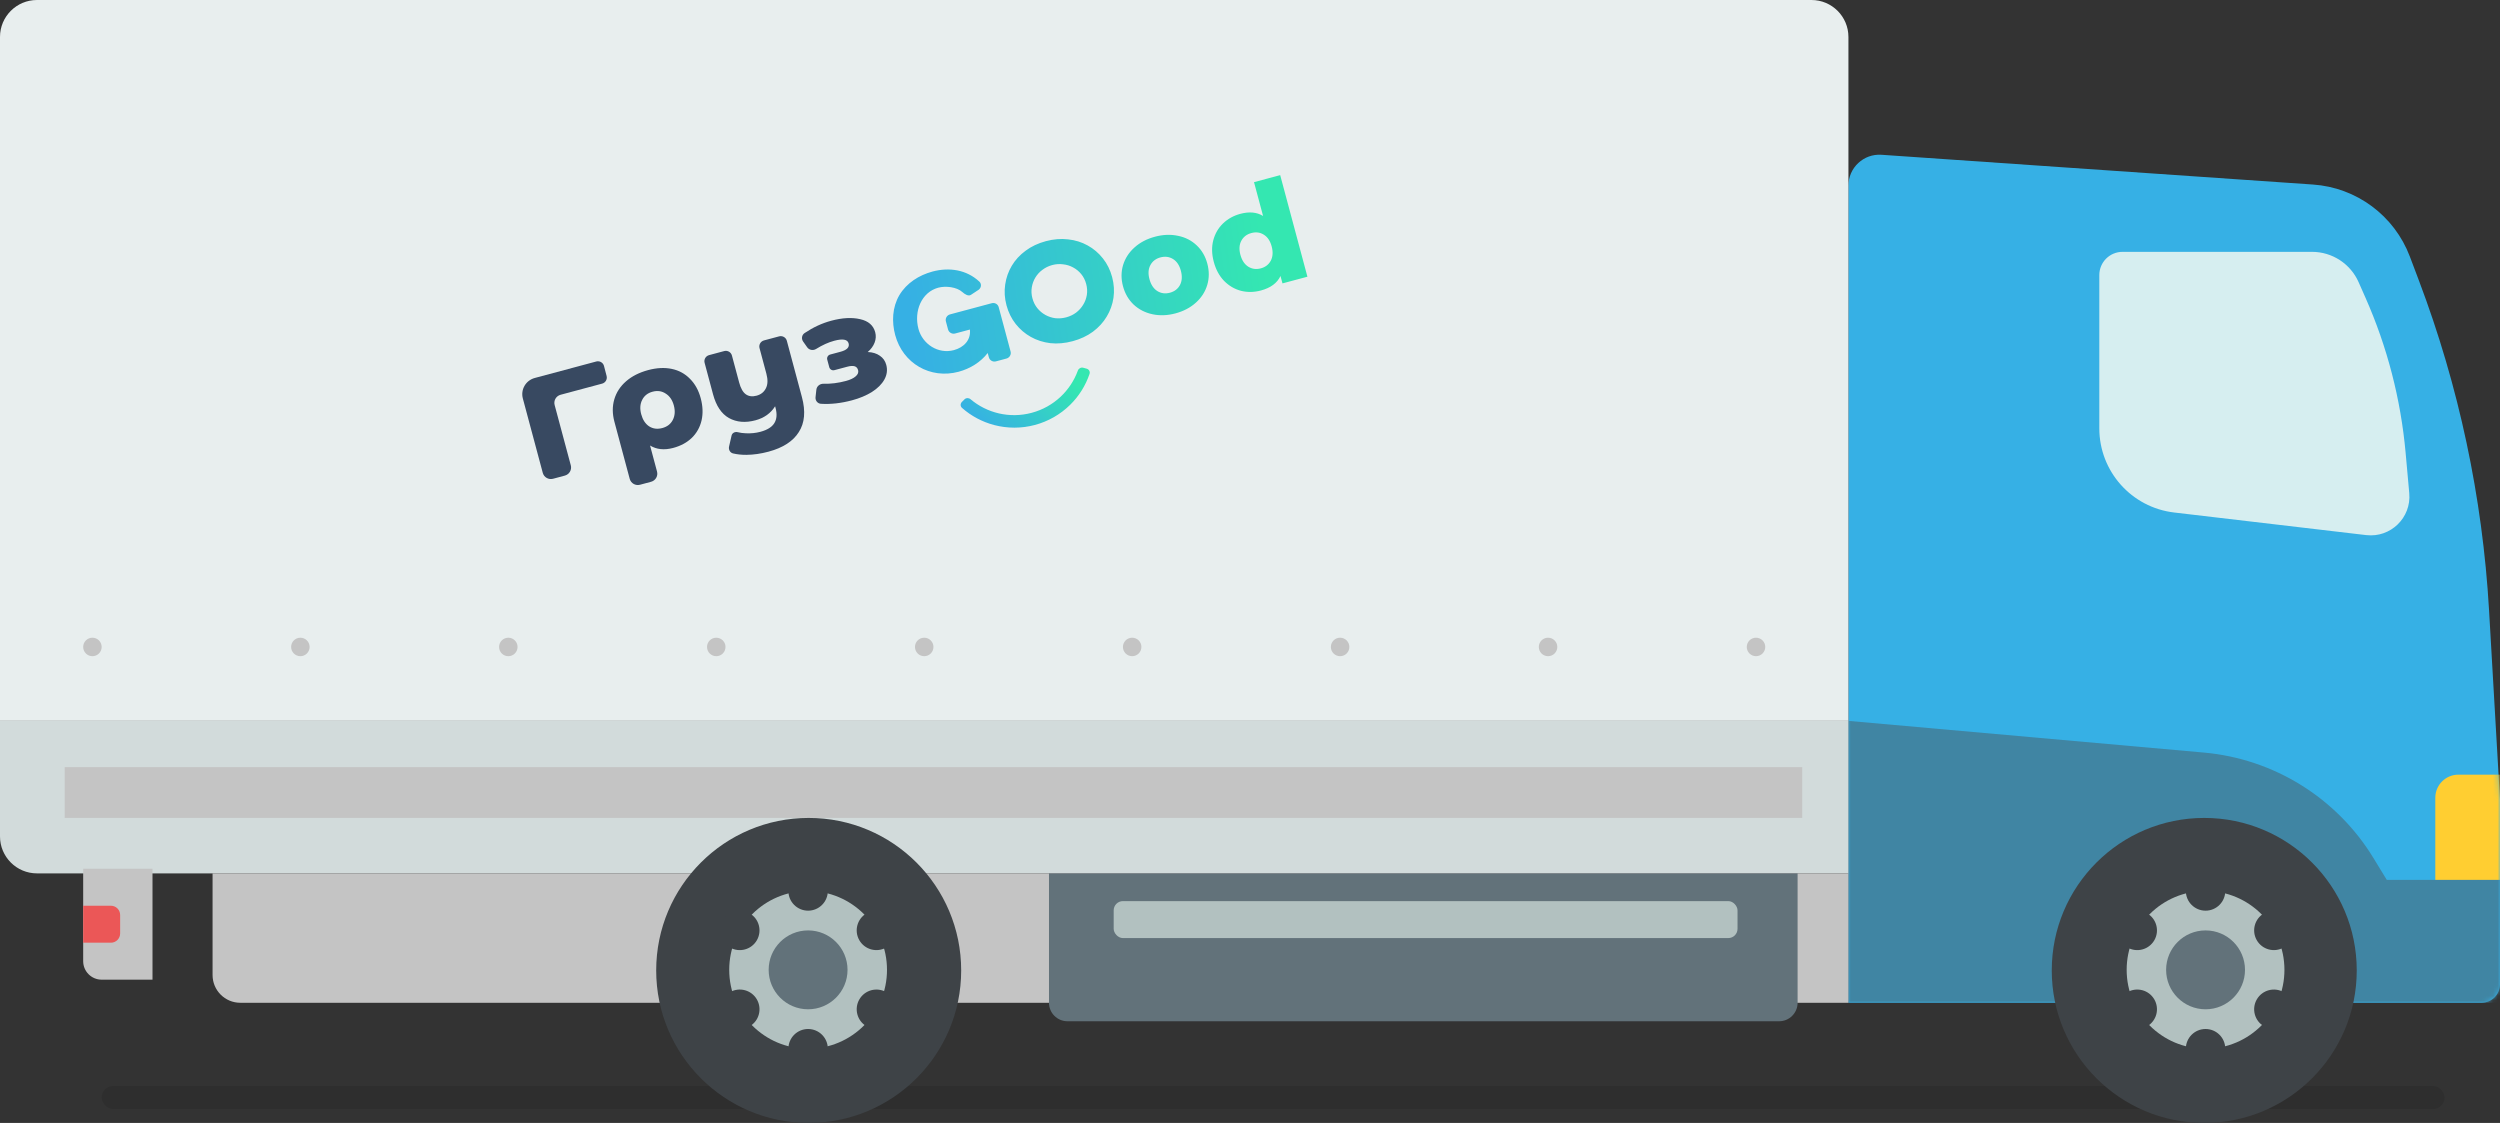 <?xml version="1.0" encoding="UTF-8"?> <svg xmlns="http://www.w3.org/2000/svg" width="541" height="243" viewBox="0 0 541 243" fill="none"><rect x="0" y="0" width="541" height="243" fill="#333333" stroke="none"/> <rect opacity="0.1" x="22" y="235" width="507" height="5" rx="2.5" fill="black"></rect> <path d="M541 173.015V213C541 215.209 539.209 217 537 217H400V40.177C400 36.296 403.288 33.227 407.16 33.494L500.526 39.933C509.956 40.583 518.143 46.666 521.488 55.507L523.45 60.696C532.1 83.562 537.218 107.612 538.629 132.019L541 173.015Z" fill="#36B0E5"></path> <mask id="mask0_406_3330" style="mask-type:alpha" maskUnits="userSpaceOnUse" x="400" y="41" width="141" height="176"> <path d="M541 173.015V213C541 215.209 539.209 217 537 217H400V44C400 42.343 401.343 41 403 41H499.287C509.346 41 518.354 47.224 521.913 56.632L523.45 60.696C532.1 83.562 537.218 107.612 538.629 132.019L541 173.015Z" fill="#36B0E5"></path> </mask> <g mask="url(#mask0_406_3330)"> <path d="M542.919 167.634H532C529.239 167.634 527 169.873 527 172.634V192.317H542.919V167.634Z" fill="#FFCE31"></path> <path d="M513.606 185.663C505.678 172.667 492.054 164.203 476.89 162.852L400 156V217H552L552 190.406H516.5L513.606 185.663Z" fill="#4085A3"></path> </g> <path d="M521.364 106.726L520.574 97.96C519.532 86.398 516.605 75.084 511.909 64.468L510.403 61.062C508.638 57.073 504.687 54.5 500.324 54.5H459.315C456.54 54.5 454.291 56.749 454.291 59.524V92.696C454.291 101.993 461.249 109.819 470.483 110.905L512.046 115.795C517.327 116.416 521.842 112.022 521.364 106.726Z" fill="#D6EEF0"></path> <path d="M0 8C0 3.582 3.582 0 8 0H392C396.418 0 400 3.582 400 8V156H0V8Z" fill="#E8EEEE"></path> <path d="M131.27 81.362C131.459 82.084 131.025 82.823 130.3 83.018L121.314 85.426C120.342 85.686 119.765 86.679 120.023 87.645L123.522 100.701C123.78 101.666 123.202 102.659 122.231 102.92L119.682 103.603C118.711 103.863 117.714 103.292 117.455 102.326L113.143 86.232C112.625 84.302 113.781 82.315 115.724 81.794L129.032 78.228C129.764 78.032 130.514 78.466 130.705 79.194L131.27 81.362Z" fill="#384961"></path> <path d="M140.266 80.086C142.112 79.591 143.812 79.506 145.366 79.83C146.92 80.154 148.234 80.87 149.309 81.976C150.398 83.056 151.175 84.46 151.638 86.187C152.095 87.894 152.156 89.489 151.82 90.973C151.478 92.437 150.781 93.691 149.727 94.736C148.668 95.76 147.319 96.492 145.68 96.931C143.751 97.447 142.082 97.274 140.673 96.41L142.181 102.039C142.44 103.004 141.862 103.998 140.89 104.258L138.497 104.899C137.526 105.159 136.529 104.588 136.27 103.623L132.957 91.258C132.499 89.551 132.49 87.941 132.93 86.43C133.37 84.918 134.22 83.612 135.481 82.512C136.743 81.411 138.338 80.603 140.266 80.086ZM143.327 92.628C144.385 92.344 145.14 91.761 145.592 90.878C146.06 89.968 146.136 88.924 145.82 87.746C145.504 86.567 144.919 85.711 144.065 85.177C143.226 84.618 142.278 84.48 141.22 84.764C140.162 85.047 139.41 85.641 138.963 86.545C138.51 87.428 138.442 88.459 138.758 89.638C139.079 90.837 139.646 91.709 140.459 92.253C141.293 92.792 142.249 92.917 143.327 92.628Z" fill="#384961"></path> <path d="M168.601 72.788C169.33 72.593 170.078 73.021 170.271 73.745L173.538 85.938C174.361 89.006 174.136 91.527 172.864 93.502C171.619 95.491 169.43 96.905 166.299 97.744C164.66 98.183 163.076 98.411 161.547 98.429C160.501 98.437 159.531 98.336 158.64 98.124C157.978 97.967 157.618 97.289 157.77 96.628L158.316 94.242C158.445 93.68 159.064 93.378 159.624 93.522C160.169 93.661 160.76 93.742 161.398 93.764C162.501 93.817 163.551 93.71 164.546 93.444C166.04 93.043 167.049 92.414 167.574 91.554C168.1 90.695 168.186 89.604 167.832 88.284L167.734 87.918C166.784 89.435 165.366 90.447 163.479 90.953C161.301 91.536 159.39 91.373 157.746 90.463C156.122 89.548 154.973 87.83 154.298 85.311L152.477 78.513C152.283 77.789 152.716 77.044 153.445 76.849L156.717 75.972C157.446 75.777 158.193 76.206 158.387 76.929L159.956 82.782C160.293 84.042 160.777 84.892 161.406 85.333C162.036 85.775 162.807 85.873 163.719 85.628C164.653 85.378 165.322 84.85 165.729 84.044C166.156 83.233 166.196 82.177 165.847 80.876L164.361 75.329C164.167 74.605 164.6 73.86 165.329 73.665L168.601 72.788Z" fill="#384961"></path> <path d="M187.776 76.177C188.832 76.22 189.704 76.488 190.392 76.979C191.094 77.444 191.56 78.103 191.788 78.957C192.083 80.054 191.944 81.115 191.374 82.139C190.819 83.137 189.925 84.03 188.691 84.818C187.472 85.58 186.034 86.183 184.374 86.628C182.007 87.262 179.765 87.513 177.648 87.38C176.914 87.333 176.401 86.67 176.482 85.943L176.663 84.314C176.747 83.558 177.441 83.022 178.206 83.045C179.763 83.091 181.378 82.889 183.052 82.441C183.986 82.191 184.687 81.862 185.155 81.453C185.644 81.039 185.824 80.588 185.693 80.1C185.573 79.653 185.32 79.372 184.934 79.258C184.547 79.144 184.012 79.178 183.328 79.362L180.567 80.101C180.082 80.231 179.583 79.946 179.454 79.463L179.015 77.827C178.886 77.345 179.175 76.848 179.661 76.718L181.892 76.12C183.282 75.748 183.865 75.145 183.642 74.312C183.408 73.438 182.368 73.248 180.522 73.743C179.272 74.078 177.968 74.667 176.609 75.511C175.965 75.912 175.111 75.772 174.677 75.155L173.797 73.907C173.376 73.31 173.504 72.485 174.112 72.076C175.967 70.829 177.894 69.939 179.892 69.403C182.277 68.764 184.359 68.653 186.138 69.069C187.911 69.465 188.997 70.405 189.394 71.888C189.596 72.64 189.553 73.392 189.265 74.144C188.978 74.896 188.481 75.574 187.776 76.177Z" fill="#384961"></path> <path d="M234.408 79.578C233.921 79.446 233.418 79.728 233.246 80.201C231.671 84.525 228.066 88.045 223.263 89.332C218.446 90.623 213.55 89.366 210.021 86.39C209.636 86.066 209.06 86.071 208.704 86.429L208.153 86.981C207.793 87.342 207.793 87.926 208.175 88.263C210.166 90.024 212.549 91.298 215.135 91.979C218.02 92.738 221.056 92.733 223.943 91.964C226.83 91.194 229.467 89.688 231.591 87.593C233.495 85.716 234.928 83.424 235.779 80.906C235.942 80.424 235.651 79.917 235.159 79.783L234.408 79.578Z" fill="url(#paint0_linear_406_3330)"></path> <path fill-rule="evenodd" clip-rule="evenodd" d="M282.925 59.88L277.034 37.898L271.369 39.416L273.329 46.733C271.98 45.91 270.34 45.756 268.412 46.273C266.941 46.667 265.689 47.362 264.656 48.359C263.624 49.355 262.919 50.581 262.542 52.037C262.18 53.468 262.221 55.013 262.665 56.672C263.11 58.331 263.849 59.699 264.884 60.777C265.938 61.849 267.164 62.568 268.562 62.935C269.955 63.281 271.386 63.257 272.858 62.863C274.965 62.299 276.378 61.253 277.099 59.726L277.527 61.326L282.925 59.88ZM274.997 56.416C274.541 57.258 273.826 57.809 272.852 58.07C271.858 58.337 270.953 58.219 270.137 57.718C269.315 57.197 268.743 56.334 268.42 55.13C268.103 53.945 268.172 52.931 268.628 52.089C269.084 51.247 269.81 50.693 270.804 50.427C271.798 50.16 272.693 50.28 273.489 50.787C274.305 51.288 274.872 52.131 275.189 53.316C275.512 54.521 275.448 55.554 274.997 56.416ZM249.402 68.005C250.984 68.343 252.64 68.281 254.369 67.817C256.119 67.348 257.594 66.572 258.795 65.488C259.996 64.404 260.815 63.127 261.251 61.655C261.688 60.183 261.692 58.647 261.263 57.047C260.835 55.447 260.066 54.129 258.957 53.093C257.843 52.036 256.498 51.349 254.921 51.031C253.339 50.693 251.673 50.758 249.924 51.227C248.174 51.695 246.699 52.472 245.498 53.556C244.312 54.614 243.49 55.882 243.034 57.359C242.597 58.831 242.591 60.357 243.014 61.937C243.443 63.537 244.214 64.865 245.328 65.921C246.462 66.972 247.82 67.667 249.402 68.005ZM255.346 61.681C254.89 62.523 254.165 63.077 253.171 63.344C252.177 63.61 251.272 63.493 250.456 62.992C249.634 62.471 249.062 61.608 248.739 60.403C248.422 59.218 248.491 58.205 248.947 57.363C249.404 56.521 250.129 55.966 251.123 55.7C252.117 55.434 253.022 55.551 253.838 56.052C254.654 56.553 255.22 57.396 255.538 58.581C255.861 59.786 255.797 60.819 255.346 61.681ZM214.617 65.614L205.58 68.035C204.913 68.214 204.516 68.896 204.694 69.559L205.158 71.293C205.336 71.955 206.02 72.348 206.687 72.169L209.886 71.312C210.138 73.581 208.572 75.191 206.416 75.768C203.01 76.681 199.634 74.46 198.754 71.176C197.722 67.324 199.427 63.224 203.05 62.253C204.651 61.824 207.053 62.101 208.268 63.212C208.774 63.675 209.6 64.198 210.146 63.781L211.794 62.696C212.365 62.259 212.455 61.429 211.931 60.941C209.163 58.363 205.41 57.792 201.8 58.76C198.869 59.545 196.177 61.254 194.609 63.892C193.089 66.506 192.949 69.631 193.717 72.496C195.369 78.662 201.339 82.084 207.436 80.45C209.978 79.769 212.217 78.355 213.741 76.393L213.991 77.324C214.168 77.986 214.853 78.379 215.52 78.2L217.804 77.588C218.471 77.409 218.868 76.727 218.69 76.064L216.126 66.495C215.971 65.827 215.284 65.435 214.617 65.614ZM224.489 66.7C223.994 66.094 223.637 65.383 223.418 64.567C223.2 63.751 223.153 62.957 223.279 62.185C223.405 61.413 223.664 60.703 224.057 60.053C224.45 59.404 224.957 58.85 225.578 58.392C226.212 57.912 226.921 57.566 227.706 57.356C228.49 57.146 229.268 57.093 230.039 57.197C230.824 57.278 231.548 57.502 232.214 57.868C232.897 58.229 233.486 58.712 233.981 59.318C234.476 59.923 234.833 60.634 235.051 61.45C235.27 62.266 235.316 63.06 235.191 63.832C235.065 64.604 234.796 65.317 234.385 65.971C233.992 66.621 233.478 67.186 232.844 67.667C232.224 68.124 231.521 68.458 230.737 68.669C229.952 68.879 229.168 68.943 228.383 68.862C227.612 68.758 226.894 68.523 226.229 68.157C225.563 67.791 224.983 67.305 224.489 66.7ZM217.519 61.601C217.303 63.058 217.399 64.548 217.807 66.071C218.215 67.593 218.88 68.941 219.8 70.113C220.715 71.266 221.806 72.198 223.072 72.908C224.338 73.618 225.74 74.069 227.277 74.259C228.828 74.427 230.442 74.285 232.121 73.835C233.782 73.391 235.242 72.708 236.501 71.787C237.755 70.849 238.753 69.756 239.494 68.508C240.254 67.255 240.742 65.9 240.958 64.444C241.169 62.968 241.07 61.469 240.662 59.947C240.254 58.424 239.592 57.086 238.677 55.932C237.757 54.76 236.654 53.821 235.37 53.116C234.104 52.406 232.696 51.967 231.145 51.8C229.59 51.614 227.982 51.744 226.321 52.189C224.642 52.639 223.176 53.333 221.921 54.272C220.68 55.187 219.689 56.269 218.948 57.517C218.206 58.764 217.73 60.126 217.519 61.601Z" fill="url(#paint1_linear_406_3330)"></path> <path d="M0 156H400V189H8C3.582 189 0 185.418 0 181V156Z" fill="#D2DBDB"></path> <path d="M46 189H400V217H52C48.686 217 46 214.314 46 211V189Z" fill="#C4C4C4"></path> <path d="M227 189H389V217C389 219.209 387.209 221 385 221H231C228.791 221 227 219.209 227 217V189Z" fill="#62727A"></path> <rect x="241" y="195" width="135" height="8" rx="2" fill="#B2C1C0"></rect> <circle cx="155" cy="140" r="2" fill="#C4C4C4"></circle> <circle cx="110" cy="140" r="2" fill="#C4C4C4"></circle> <circle cx="65" cy="140" r="2" fill="#C4C4C4"></circle> <circle cx="20" cy="140" r="2" fill="#C4C4C4"></circle> <circle cx="245" cy="140" r="2" fill="#C4C4C4"></circle> <circle cx="335" cy="140" r="2" fill="#C4C4C4"></circle> <circle cx="200" cy="140" r="2" fill="#C4C4C4"></circle> <circle cx="290" cy="140" r="2" fill="#C4C4C4"></circle> <circle cx="380" cy="140" r="2" fill="#C4C4C4"></circle> <rect x="14" y="166" width="376" height="11" fill="#C4C4C4"></rect> <path d="M33 188H18V208C18 210.209 19.791 212 22 212H33V188Z" fill="#C4C4C4"></path> <path d="M26 198C26 196.895 25.105 196 24 196H18L18 204H24C25.105 204 26 203.105 26 202V198Z" fill="#EB5757"></path> <circle cx="175" cy="210" r="33" fill="#3E4347"></circle> <circle cx="174.875" cy="209.873" r="17.071" fill="#B2C1C0"></circle> <circle cx="174.872" cy="209.876" r="8.535" fill="#62727A"></circle> <circle cx="174.874" cy="192.801" r="4.268" fill="#3E4347"></circle> <circle cx="174.874" cy="226.944" r="4.268" fill="#3E4347"></circle> <circle cx="189.658" cy="201.335" r="4.268" transform="rotate(60 189.658 201.335)" fill="#3E4347"></circle> <circle cx="160.09" cy="218.407" r="4.268" transform="rotate(60 160.09 218.407)" fill="#3E4347"></circle> <circle cx="189.659" cy="218.408" r="4.268" transform="rotate(120 189.659 218.408)" fill="#3E4347"></circle> <circle cx="160.089" cy="201.337" r="4.268" transform="rotate(120 160.089 201.337)" fill="#3E4347"></circle> <circle cx="477" cy="210" r="33" fill="#3E4347"></circle> <circle cx="477.281" cy="209.873" r="17.071" fill="#B2C1C0"></circle> <circle cx="477.283" cy="209.876" r="8.535" fill="#62727A"></circle> <circle cx="477.282" cy="192.801" r="4.268" fill="#3E4347"></circle> <circle cx="477.282" cy="226.944" r="4.268" fill="#3E4347"></circle> <circle cx="492.067" cy="201.335" r="4.268" transform="rotate(60 492.067 201.335)" fill="#3E4347"></circle> <circle cx="462.5" cy="218.407" r="4.268" transform="rotate(60 462.5 218.407)" fill="#3E4347"></circle> <circle cx="492.068" cy="218.408" r="4.268" transform="rotate(120 492.068 218.408)" fill="#3E4347"></circle> <circle cx="462.501" cy="201.337" r="4.268" transform="rotate(120 462.501 201.337)" fill="#3E4347"></circle> <defs> <linearGradient id="paint0_linear_406_3330" x1="231.497" y1="82.028" x2="218.358" y2="97.377" gradientUnits="userSpaceOnUse"> <stop stop-color="#34E7B1"></stop> <stop offset="1" stop-color="#36B0E4"></stop> </linearGradient> <linearGradient id="paint1_linear_406_3330" x1="270.06" y1="28.589" x2="192.957" y2="39.114" gradientUnits="userSpaceOnUse"> <stop stop-color="#34E7B1"></stop> <stop offset="1" stop-color="#36B0E4"></stop> </linearGradient> </defs> </svg> 